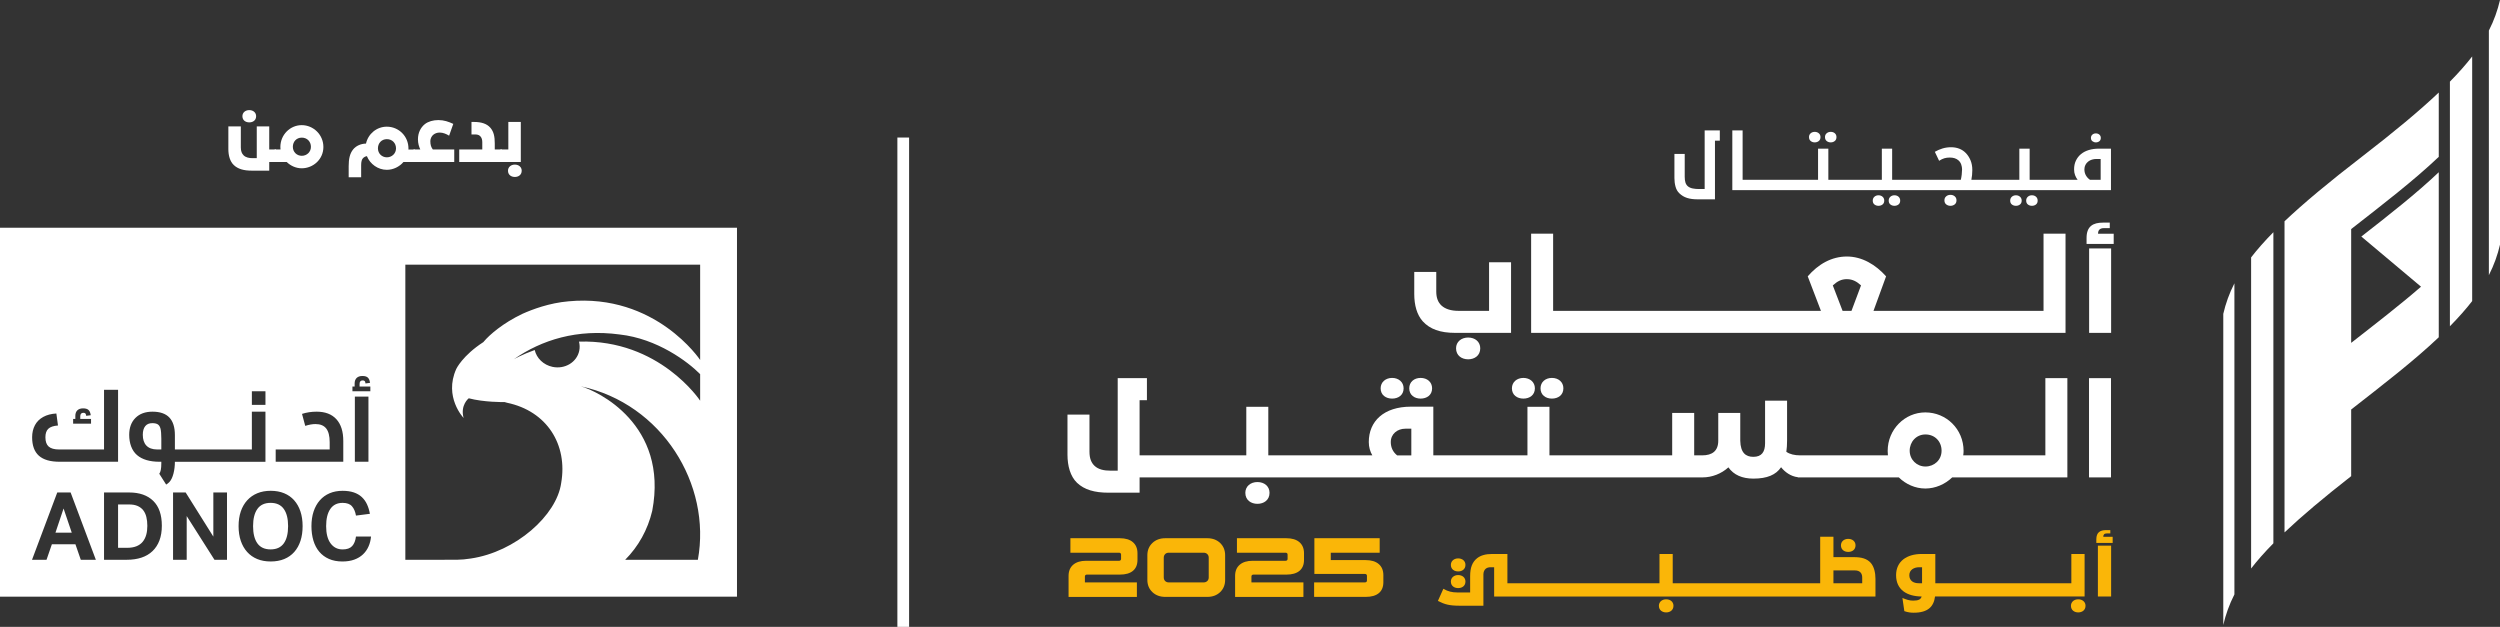 <svg width="339" height="85" viewBox="0 0 339 85" fill="none" xmlns="http://www.w3.org/2000/svg">
<rect x="0" y="0" width="339" height="85" fill="#333333" stroke="none"/>
<g clip-path="url(#clip0_3271_5409)">
<path d="M36.692 68.187C35.892 68.187 35.296 68.461 34.904 69.011C34.513 69.561 34.317 70.339 34.317 71.343C34.317 72.347 34.513 73.137 34.904 73.682C35.295 74.227 35.891 74.499 36.692 74.499C37.492 74.499 38.087 74.227 38.48 73.682C38.871 73.137 39.066 72.357 39.066 71.343C39.066 70.33 38.871 69.56 38.48 69.011C38.088 68.461 37.492 68.187 36.692 68.187ZM21.383 57.536C21.21 57.431 20.964 57.379 20.646 57.379C20.227 57.379 19.909 57.516 19.691 57.789C19.473 58.062 19.363 58.454 19.363 58.964C19.363 60.202 20.01 60.947 21.302 60.947H21.875V59.471C21.875 58.916 21.836 58.376 21.759 58.103C21.682 57.83 21.557 57.641 21.384 57.536H21.383ZM7.521 72.226H9.73L8.619 68.954L7.521 72.226ZM19.418 69.184C19.222 68.938 18.968 68.746 18.658 68.609C18.347 68.473 17.967 68.405 17.516 68.405H16.01V74.284H17.235C17.729 74.284 18.15 74.213 18.499 74.073C18.847 73.932 19.131 73.731 19.348 73.466C19.564 73.202 19.724 72.889 19.826 72.527C19.929 72.165 19.979 71.759 19.979 71.307C19.979 70.856 19.934 70.461 19.845 70.099C19.756 69.737 19.613 69.433 19.418 69.186V69.184ZM0 30.885V80.911H99.935V30.885H0ZM47.789 52.414H48.089V52.008C48.089 51.68 48.18 51.427 48.362 51.25C48.544 51.073 48.804 50.983 49.14 50.983C49.477 50.983 49.711 51.054 49.871 51.195C50.03 51.336 50.133 51.576 50.178 51.913L49.563 51.996C49.545 51.841 49.509 51.735 49.454 51.675C49.4 51.616 49.309 51.585 49.181 51.585C48.9 51.585 48.758 51.745 48.758 52.063V52.415H50.219V53.057H47.79V52.415L47.789 52.414ZM49.961 53.782V62.614H48.119V53.782H49.961ZM37.382 60.947H44.705V59.961C44.705 59.123 44.548 58.504 44.234 58.103C43.92 57.703 43.436 57.503 42.782 57.503C42.362 57.503 41.9 57.585 41.39 57.749L40.954 56.123C41.572 55.923 42.232 55.822 42.932 55.822C44.096 55.822 44.99 56.163 45.614 56.846C46.236 57.529 46.549 58.508 46.549 59.784V62.614H37.383V60.947H37.382ZM34.153 53.056H35.996V54.9H34.153V53.056ZM9.915 56.805H10.215V56.399C10.215 56.071 10.306 55.818 10.488 55.641C10.67 55.464 10.93 55.374 11.266 55.374C11.603 55.374 11.837 55.445 11.996 55.586C12.156 55.727 12.258 55.967 12.304 56.304L11.689 56.387C11.671 56.232 11.635 56.126 11.58 56.066C11.525 56.007 11.435 55.976 11.307 55.976C11.025 55.976 10.884 56.136 10.884 56.455V56.806H12.345V57.448H9.916V56.806L9.915 56.805ZM4.737 57.654C4.991 57.182 5.368 56.807 5.863 56.535C6.359 56.261 6.952 56.107 7.644 56.07L7.862 57.696C7.253 57.741 6.815 57.889 6.552 58.141C6.288 58.391 6.157 58.776 6.157 59.295C6.157 59.869 6.304 60.289 6.599 60.553C6.895 60.816 7.362 60.948 7.999 60.948H14.107V52.86H16.01V62.614H8.081C6.816 62.614 5.88 62.341 5.271 61.795C4.661 61.249 4.357 60.415 4.357 59.295C4.357 58.676 4.484 58.13 4.738 57.656L4.737 57.654ZM10.955 75.907L10.227 73.799H7.036L6.308 75.907H4.342L7.763 66.782H9.577L12.998 75.907H10.956H10.955ZM21.62 73.286C21.403 73.858 21.09 74.338 20.682 74.73C20.273 75.121 19.776 75.416 19.188 75.612C18.601 75.807 17.936 75.906 17.196 75.906H14.107V66.78H17.516C18.911 66.78 19.999 67.16 20.777 67.918C21.556 68.677 21.945 69.801 21.945 71.291C21.945 72.05 21.836 72.715 21.62 73.285V73.286ZM22.531 65.709L21.598 64.242C21.782 63.998 21.874 63.566 21.874 62.829V62.614H21.628C20.299 62.614 19.282 62.312 18.577 61.706C17.872 61.1 17.52 60.104 17.52 58.965C17.52 57.999 17.802 57.235 18.366 56.67C18.93 56.106 19.699 55.823 20.672 55.823C21.701 55.823 22.464 56.087 22.965 56.616C23.465 57.144 23.715 57.941 23.715 59.006V60.948H34.152V55.823H35.995V62.616H23.715C23.715 63.69 23.462 64.86 22.958 65.375C22.831 65.503 22.689 65.615 22.529 65.712L22.531 65.709ZM30.78 75.907H29.082L25.316 69.977V75.907H23.466V66.782H25.177L28.929 72.763V66.782H30.781V75.907H30.78ZM40.745 73.338C40.553 73.925 40.273 74.429 39.903 74.846C39.533 75.264 39.079 75.584 38.543 75.805C38.007 76.026 37.394 76.136 36.705 76.136C36.016 76.136 35.416 76.026 34.88 75.805C34.344 75.584 33.889 75.264 33.514 74.846C33.138 74.429 32.851 73.925 32.651 73.338C32.452 72.751 32.352 72.086 32.352 71.344C32.352 70.603 32.452 69.938 32.651 69.351C32.851 68.763 33.141 68.26 33.52 67.843C33.899 67.426 34.357 67.106 34.893 66.884C35.429 66.663 36.033 66.552 36.706 66.552C37.379 66.552 37.995 66.663 38.531 66.884C39.067 67.105 39.521 67.425 39.891 67.843C40.261 68.26 40.544 68.763 40.74 69.351C40.935 69.938 41.034 70.603 41.034 71.344C41.034 72.086 40.938 72.751 40.746 73.338H40.745ZM49.974 74.099C49.791 74.511 49.541 74.87 49.221 75.172C48.902 75.474 48.511 75.712 48.047 75.882C47.583 76.052 47.045 76.138 46.432 76.138C45.743 76.138 45.136 76.023 44.612 75.793C44.089 75.562 43.65 75.239 43.298 74.822C42.944 74.405 42.678 73.899 42.499 73.308C42.321 72.715 42.232 72.061 42.232 71.346C42.232 70.63 42.329 69.939 42.526 69.352C42.722 68.765 43.002 68.261 43.368 67.844C43.734 67.427 44.177 67.108 44.696 66.885C45.215 66.664 45.803 66.554 46.457 66.554C47.036 66.554 47.54 66.626 47.97 66.771C48.399 66.916 48.761 67.124 49.055 67.397C49.349 67.67 49.585 67.998 49.764 68.381C49.942 68.765 50.074 69.195 50.159 69.672L48.27 69.914C48.177 69.377 47.996 68.955 47.727 68.649C47.46 68.343 47.036 68.189 46.457 68.189C45.725 68.189 45.169 68.464 44.792 69.014C44.413 69.564 44.224 70.341 44.224 71.346C44.224 72.35 44.426 73.14 44.83 73.684C45.235 74.229 45.777 74.502 46.457 74.502C47.044 74.502 47.476 74.35 47.753 74.048C48.029 73.746 48.201 73.313 48.27 72.751H50.312C50.27 73.237 50.157 73.686 49.974 74.099ZM94.63 75.909H84.773C86.569 74.097 87.829 71.85 88.443 69.268C90.666 57.543 81.004 53.002 78.756 52.383C89.771 54.743 96.499 65.681 94.63 75.909ZM94.939 54.333C94.939 54.333 89.441 45.989 78.511 46.322C78.615 46.719 78.632 47.141 78.545 47.563C78.221 49.117 76.604 50.096 74.933 49.749C73.684 49.489 72.759 48.561 72.507 47.461C70.787 48.076 69.672 48.718 69.672 48.717C73.467 46.07 78.28 44.588 84.003 45.352C89.135 45.922 93.273 49.048 94.94 50.734V54.334L94.939 54.333ZM94.94 48.812C94.94 48.812 88.921 39.756 77.096 40.858C74.503 41.08 72.187 41.95 70.838 42.557C68.195 43.813 66.374 45.404 65.613 46.307C65.592 46.334 65.569 46.359 65.548 46.386C62.709 48.225 61.872 50.023 61.872 50.023C60.147 53.836 62.862 56.673 62.862 56.673C62.392 54.935 63.536 54.028 63.562 54.007C65.598 54.551 68.243 54.526 68.436 54.523C68.549 54.562 68.654 54.593 68.75 54.613C74.173 55.743 76.999 60.297 76.097 65.492C75.496 69.881 69.92 74.847 63.824 75.737C62.41 75.959 61.812 75.901 59.226 75.906H54.964V35.887H94.94V48.812Z" fill="white"/>
<path d="M123.273 18.649H121.684V85H123.273V18.649Z" fill="white"/>
<path d="M305.251 77.088C306.086 76.009 307.081 74.881 308.27 73.673V31.487C307.081 32.695 306.086 33.823 305.251 34.903V77.088ZM301.477 84.744C301.806 83.335 302.283 81.981 302.986 80.602V38.419C302.283 39.798 301.805 41.151 301.477 42.559V84.744ZM309.781 30.01V72.195C312.117 69.984 315.071 67.496 318.819 64.566V55.529C323.137 52.156 327.272 48.983 330.696 45.734V23.355C327.638 26.257 324.013 29.098 320.196 32.076L328.29 38.875C325.407 41.379 322.168 43.874 318.819 46.492V31.062C323.137 27.689 327.272 24.516 330.696 21.267V12.547C328.073 15.031 324.673 17.863 320.239 21.277C315.806 24.692 312.405 27.525 309.781 30.007M335.227 7.657C334.391 8.735 333.396 9.864 332.207 11.072V44.242C333.396 43.034 334.391 41.906 335.227 40.826V7.657ZM339.001 0C338.671 1.409 338.195 2.764 337.491 4.142V37.311C338.195 35.933 338.672 34.58 339.001 33.172V0Z" fill="white"/>
<path d="M197.441 47.23C197.441 48.224 198.221 48.723 199.082 48.723C199.944 48.723 200.722 48.224 200.722 47.23C200.722 46.351 200.026 45.769 199.082 45.769C198.153 45.769 197.441 46.349 197.441 47.23Z" fill="white"/>
<path d="M197.325 45.138H204.899V35.563H201.917V42.151H197.757C196.795 42.151 196 41.918 195.47 41.437C195.006 41.005 194.757 40.407 194.757 39.528V36.874H191.773V39.861C191.773 41.388 192.138 42.698 192.933 43.578C193.895 44.624 195.271 45.138 197.326 45.138H197.325Z" fill="white"/>
<path d="M280.086 45.138V31.682H277.103V42.153H254.046L255.753 37.472C254.344 35.895 252.504 34.783 250.433 34.783C248.378 34.783 246.556 35.813 245.129 37.472L246.92 42.153H210.604V31.682H207.621V45.138H280.088H280.086ZM250.433 37.853C251.229 37.853 251.809 38.202 252.355 38.7L251.062 42.151H249.853L248.527 38.7C249.156 38.136 249.687 37.853 250.433 37.853Z" fill="white"/>
<path d="M284.495 31.698C284.495 31.217 284.727 30.935 285.291 30.935H286.086V30.188H285.158C283.816 30.188 282.938 30.686 282.938 32.261V33.074H286.617V31.697H284.495V31.698Z" fill="white"/>
<path d="M286.268 33.688H283.285V45.138H286.268V33.688Z" fill="white"/>
<path d="M172.148 66.826C172.148 65.947 171.452 65.365 170.507 65.365C169.579 65.365 168.867 65.946 168.867 66.826C168.867 67.821 169.645 68.319 170.507 68.319C171.369 68.319 172.148 67.821 172.148 66.826Z" fill="white"/>
<path d="M188.773 54.05C189.601 54.05 190.33 53.585 190.33 52.656C190.33 51.81 189.651 51.245 188.773 51.245C187.895 51.245 187.215 51.81 187.215 52.656C187.215 53.585 187.944 54.05 188.773 54.05Z" fill="white"/>
<path d="M192.636 54.05C193.464 54.05 194.193 53.585 194.193 52.656C194.193 51.81 193.531 51.245 192.636 51.245C191.74 51.245 191.094 51.81 191.094 52.656C191.094 53.585 191.823 54.05 192.636 54.05Z" fill="white"/>
<path d="M206.573 54.05C207.402 54.05 208.131 53.585 208.131 52.656C208.131 51.81 207.451 51.245 206.573 51.245C205.695 51.245 205.016 51.81 205.016 52.656C205.016 53.585 205.745 54.05 206.573 54.05Z" fill="white"/>
<path d="M208.895 52.656C208.895 53.585 209.624 54.05 210.436 54.05C211.265 54.05 211.994 53.585 211.994 52.656C211.994 51.81 211.332 51.245 210.436 51.245C209.558 51.245 208.895 51.81 208.895 52.656Z" fill="white"/>
<path d="M230.873 64.734C232.149 64.734 233.426 64.236 234.37 63.373C235.099 64.403 236.243 64.9 237.768 64.9C239.624 64.9 240.818 64.386 241.514 63.356C242.033 64.01 242.819 64.592 243.786 64.709V64.733H257.477C258.422 65.663 259.715 66.243 261.074 66.243C262.434 66.243 263.759 65.663 264.721 64.733H280.335V51.276H277.352V61.747H266.212C266.245 61.547 266.261 61.349 266.261 61.149C266.261 58.195 263.924 55.922 261.073 55.922C258.289 55.922 255.969 58.228 255.969 61.149C255.969 61.348 255.986 61.547 256.002 61.747H244.133C243.338 61.747 242.709 61.598 242.227 61.266C242.294 60.802 242.327 60.303 242.327 59.74V54.33H239.344V60.105C239.344 61.266 238.896 61.947 237.753 61.947C236.725 61.947 236.013 61.4 235.98 59.756V55.99H232.996V59.756C232.996 61.151 232.185 61.747 230.809 61.747H229.732V55.99H226.748V61.747H210.106V55.16H207.122V61.747H194.359V55.143H191.325C187.646 55.143 185.608 57.118 185.608 59.939C185.608 60.635 185.79 61.233 186.088 61.747H171.982V55.16H168.998V61.747H154.528V54.264H155.523V51.278H151.561V63.822H150.567C149.705 63.822 148.927 63.657 148.412 63.159C147.981 62.745 147.732 62.164 147.732 61.25V56.223H144.75V61.649C144.75 63.175 145.132 64.585 146.043 65.466C147.038 66.411 148.43 66.809 150.303 66.809H154.529V64.736H230.875L230.873 64.734ZM191.375 61.748H189.452C188.906 61.317 188.59 60.703 188.59 59.94C188.59 58.845 189.486 58.131 190.563 58.131H191.375V61.748ZM261.09 63.259C259.913 63.259 258.953 62.329 258.953 61.119C258.953 59.908 259.848 58.912 261.09 58.912C262.366 58.912 263.277 59.857 263.277 61.119C263.277 62.38 262.284 63.259 261.09 63.259Z" fill="white"/>
<path d="M286.252 51.278H283.27V64.735H286.252V51.278Z" fill="white"/>
<path d="M227.72 26.211C227.873 26.358 228.034 26.483 228.204 26.586C228.373 26.689 228.562 26.773 228.768 26.84C228.974 26.907 229.199 26.954 229.441 26.985C229.685 27.016 229.955 27.03 230.254 27.03H232.549V19.078H233.207V17.68H231.152V25.632H230.354C230.055 25.632 229.775 25.605 229.516 25.552C229.256 25.499 229.04 25.399 228.867 25.253C228.714 25.119 228.606 24.948 228.542 24.738C228.478 24.528 228.448 24.274 228.448 23.974V20.877H227.051V24.144C227.051 24.551 227.1 24.938 227.201 25.308C227.301 25.677 227.474 25.98 227.72 26.213V26.211Z" fill="white"/>
<path d="M286.247 25.782V20.157H284.6C284.101 20.157 283.646 20.221 283.232 20.348C282.82 20.474 282.468 20.659 282.175 20.902C281.882 21.145 281.655 21.44 281.491 21.786C281.328 22.132 281.246 22.525 281.246 22.965C281.246 23.251 281.29 23.511 281.377 23.744C281.463 23.977 281.579 24.19 281.727 24.383H275.22V20.157H273.823V24.383H267.317C267.357 24.17 267.389 23.954 267.412 23.733C267.435 23.514 267.446 23.29 267.446 23.063C267.446 22.557 267.362 22.11 267.196 21.72C267.03 21.329 266.813 21.002 266.547 20.735C266.307 20.489 266.02 20.298 265.684 20.165C265.348 20.032 264.973 19.965 264.561 19.965C264.148 19.965 263.753 20.023 263.393 20.135C263.034 20.248 262.69 20.398 262.364 20.585L262.943 21.803C263.203 21.637 263.442 21.522 263.662 21.458C263.881 21.395 264.123 21.364 264.391 21.364C264.889 21.364 265.282 21.49 265.568 21.744C265.741 21.897 265.866 22.086 265.942 22.308C266.017 22.531 266.056 22.746 266.056 22.953C266.056 23.159 266.041 23.403 266.011 23.663C265.982 23.922 265.939 24.162 265.886 24.382H256.575V20.156H255.178V24.382H247.924V20.156H246.528V24.382H236.299V17.679H234.902V25.782H286.243H286.247ZM282.784 22.36C282.877 22.184 282.998 22.035 283.149 21.915C283.299 21.795 283.471 21.705 283.667 21.645C283.863 21.585 284.061 21.556 284.261 21.556H284.85V24.383H283.403C283.17 24.223 282.985 24.023 282.849 23.784C282.712 23.544 282.644 23.271 282.644 22.965C282.644 22.738 282.691 22.537 282.784 22.36Z" fill="white"/>
<path d="M248.246 19.308C248.458 19.308 248.642 19.246 248.795 19.122C248.948 18.999 249.025 18.822 249.025 18.588C249.025 18.375 248.952 18.203 248.806 18.074C248.659 17.945 248.473 17.88 248.247 17.88C248.021 17.88 247.843 17.945 247.694 18.074C247.543 18.203 247.469 18.375 247.469 18.588C247.469 18.822 247.545 19 247.698 19.122C247.851 19.245 248.033 19.308 248.247 19.308H248.246Z" fill="white"/>
<path d="M246.079 19.308C246.292 19.308 246.474 19.246 246.628 19.122C246.781 18.999 246.857 18.822 246.857 18.588C246.857 18.375 246.783 18.203 246.632 18.074C246.483 17.945 246.298 17.88 246.079 17.88C245.859 17.88 245.675 17.945 245.526 18.074C245.377 18.203 245.301 18.375 245.301 18.588C245.301 18.822 245.377 19 245.531 19.122C245.684 19.245 245.866 19.308 246.08 19.308H246.079Z" fill="white"/>
<path d="M256.334 26.68C256.184 26.813 256.109 26.987 256.109 27.2C256.109 27.433 256.185 27.608 256.338 27.728C256.491 27.848 256.673 27.908 256.888 27.908C257.1 27.908 257.284 27.848 257.437 27.728C257.59 27.608 257.666 27.433 257.666 27.2C257.666 26.987 257.593 26.813 257.446 26.68C257.3 26.547 257.114 26.48 256.888 26.48C256.661 26.48 256.483 26.547 256.334 26.68Z" fill="white"/>
<path d="M254.17 26.68C254.021 26.813 253.945 26.987 253.945 27.2C253.945 27.433 254.021 27.608 254.175 27.728C254.328 27.848 254.511 27.908 254.725 27.908C254.939 27.908 255.12 27.848 255.274 27.728C255.427 27.608 255.503 27.433 255.503 27.2C255.503 26.987 255.429 26.813 255.278 26.68C255.128 26.547 254.944 26.48 254.725 26.48C254.505 26.48 254.32 26.547 254.171 26.68H254.17Z" fill="white"/>
<path d="M263.898 26.626C263.741 26.762 263.664 26.94 263.664 27.16C263.664 27.407 263.745 27.593 263.909 27.719C264.072 27.846 264.263 27.909 264.482 27.909C264.702 27.909 264.893 27.845 265.056 27.719C265.218 27.593 265.3 27.407 265.3 27.16C265.3 26.94 265.222 26.762 265.066 26.626C264.909 26.489 264.715 26.421 264.482 26.421C264.249 26.421 264.055 26.489 263.898 26.626Z" fill="white"/>
<path d="M272.807 26.68C272.658 26.813 272.582 26.987 272.582 27.2C272.582 27.433 272.658 27.608 272.812 27.728C272.965 27.848 273.147 27.908 273.362 27.908C273.576 27.908 273.757 27.848 273.911 27.728C274.064 27.608 274.14 27.433 274.14 27.2C274.14 26.987 274.065 26.813 273.915 26.68C273.765 26.547 273.581 26.48 273.362 26.48C273.142 26.48 272.957 26.547 272.808 26.68H272.807Z" fill="white"/>
<path d="M274.975 26.68C274.824 26.813 274.75 26.987 274.75 27.2C274.75 27.433 274.826 27.608 274.979 27.728C275.132 27.848 275.314 27.908 275.528 27.908C275.741 27.908 275.925 27.848 276.078 27.728C276.231 27.608 276.306 27.433 276.306 27.2C276.306 26.987 276.233 26.813 276.087 26.68C275.941 26.547 275.754 26.48 275.528 26.48C275.302 26.48 275.124 26.547 274.975 26.68Z" fill="white"/>
<path d="M284.202 19.308C284.381 19.308 284.537 19.256 284.67 19.153C284.803 19.049 284.869 18.897 284.869 18.699C284.869 18.519 284.806 18.372 284.679 18.259C284.553 18.146 284.393 18.089 284.2 18.089C284.007 18.089 283.848 18.146 283.721 18.259C283.595 18.372 283.531 18.519 283.531 18.699C283.531 18.899 283.599 19.05 283.736 19.153C283.872 19.256 284.027 19.308 284.2 19.308H284.202Z" fill="white"/>
<path d="M151.845 72.983H145.147V74.949H151.755C151.83 74.949 151.893 74.972 151.942 75.017C151.991 75.062 152.017 75.124 152.017 75.2V75.791C152.017 75.867 151.991 75.927 151.942 75.973C151.893 76.019 151.83 76.041 151.755 76.041H147.282C146.525 76.041 145.939 76.221 145.522 76.581C145.106 76.94 144.898 77.442 144.898 78.087V80.94H154.162V78.974H147.112V78.167C147.112 78.091 147.136 78.031 147.186 77.984C147.236 77.939 147.298 77.916 147.374 77.916H151.846C152.626 77.916 153.221 77.746 153.629 77.405C154.037 77.064 154.242 76.571 154.242 75.927V75.017C154.242 74.374 154.033 73.873 153.618 73.517C153.202 73.16 152.611 72.983 151.848 72.983H151.845Z" fill="#FAB608"/>
<path d="M163.71 72.983H158.011C157.299 72.983 156.717 73.199 156.263 73.631C155.81 74.062 155.582 74.616 155.582 75.29V78.632C155.582 79.307 155.81 79.86 156.263 80.291C156.717 80.723 157.299 80.938 158.011 80.938H163.71C164.422 80.938 165.002 80.723 165.453 80.291C165.902 79.86 166.128 79.307 166.128 78.632V75.29C166.128 74.616 165.904 74.062 165.453 73.631C165.002 73.199 164.422 72.983 163.71 72.983ZM163.903 78.301C163.903 78.499 163.839 78.66 163.71 78.785C163.581 78.91 163.419 78.973 163.222 78.973H158.477C158.28 78.973 158.119 78.91 157.994 78.785C157.869 78.66 157.806 78.499 157.806 78.301V75.619C157.806 75.422 157.869 75.261 157.994 75.136C158.119 75.01 158.28 74.948 158.477 74.948H163.222C163.419 74.948 163.581 75.01 163.71 75.136C163.839 75.261 163.903 75.422 163.903 75.619V78.301Z" fill="#FAB608"/>
<path d="M174.427 72.983H167.729V74.949H174.337C174.413 74.949 174.475 74.972 174.524 75.017C174.573 75.062 174.597 75.124 174.597 75.2V75.791C174.597 75.867 174.572 75.927 174.524 75.973C174.475 76.019 174.413 76.041 174.337 76.041H169.864C169.107 76.041 168.521 76.221 168.104 76.581C167.688 76.94 167.48 77.442 167.48 78.087V80.94H176.744V78.974H169.694V78.167C169.694 78.091 169.718 78.031 169.769 77.984C169.818 77.939 169.88 77.916 169.956 77.916H174.428C175.208 77.916 175.803 77.746 176.211 77.405C176.619 77.064 176.824 76.571 176.824 75.927V75.017C176.824 74.374 176.615 73.873 176.2 73.517C175.784 73.16 175.193 72.983 174.43 72.983H174.427Z" fill="#FAB608"/>
<path d="M185.189 75.949H180.454V74.949H187.084V72.983H178.229V77.826H185.097C185.173 77.826 185.235 77.849 185.284 77.894C185.334 77.939 185.359 78 185.359 78.076V78.724C185.359 78.799 185.334 78.859 185.284 78.905C185.235 78.95 185.173 78.973 185.097 78.973H178.195V80.938H185.189C185.968 80.938 186.563 80.768 186.971 80.427C187.38 80.086 187.584 79.593 187.584 78.95V77.995C187.584 77.344 187.374 76.84 186.954 76.483C186.533 76.126 185.945 75.949 185.189 75.949Z" fill="#FAB608"/>
<path d="M197.727 79.746C198.245 79.746 198.715 79.456 198.715 78.857C198.715 78.326 198.296 77.978 197.727 77.978C197.168 77.978 196.738 78.328 196.738 78.857C196.738 79.456 197.208 79.746 197.727 79.746Z" fill="#FAB608"/>
<path d="M197.727 77.487C198.245 77.487 198.715 77.197 198.715 76.598C198.715 76.068 198.296 75.719 197.727 75.719C197.168 75.719 196.738 76.069 196.738 76.598C196.738 77.197 197.208 77.487 197.727 77.487Z" fill="#FAB608"/>
<path d="M225.934 81.265C225.375 81.265 224.945 81.615 224.945 82.144C224.945 82.743 225.415 83.043 225.934 83.043C226.453 83.043 226.922 82.743 226.922 82.144C226.922 81.614 226.503 81.265 225.934 81.265Z" fill="#FAB608"/>
<path d="M251.61 73.95C251.61 73.42 251.191 73.071 250.621 73.071C250.052 73.071 249.633 73.422 249.633 73.95C249.633 74.55 250.102 74.84 250.621 74.84C251.14 74.84 251.61 74.55 251.61 73.95Z" fill="#FAB608"/>
<path d="M254.313 80.885V78.486C254.313 77.667 254.124 76.837 253.675 76.327C253.156 75.748 252.418 75.548 251.389 75.548H248.614V72.78H246.817V79.087H226.821V75.119H225.025V79.087H204.403V75.119H202.346C201.458 75.119 200.808 75.299 200.3 75.689C199.642 76.208 199.352 76.978 199.352 78.108V80.336H197.614C196.936 80.336 196.347 80.216 195.719 79.836L194.98 81.485C195.889 81.955 196.548 82.135 197.935 82.135H201.149V77.888C201.149 77.568 201.269 77.279 201.468 77.118C201.657 76.958 201.898 76.918 202.187 76.918H202.606V80.886H254.313V80.885ZM252.516 79.087H248.613V77.347H251.498C251.858 77.347 252.117 77.436 252.297 77.636C252.466 77.827 252.516 78.066 252.516 78.346V79.085V79.087Z" fill="#FAB608"/>
<path d="M282.671 80.885V75.119H280.875V79.087H262.429V75.119H260.583C258.566 75.119 257.109 76.109 257.109 77.997C257.109 79.986 258.597 80.866 260.573 80.885C260.454 81.304 260.104 81.444 259.425 81.444C258.916 81.444 258.557 81.324 257.969 81.084L258.228 82.873C258.738 83.042 259.097 83.084 259.496 83.084C261.453 83.084 262.22 82.234 262.391 80.885H282.673H282.671ZM260.631 79.087H260.172C259.483 79.087 258.904 78.767 258.904 77.997C258.904 77.267 259.553 76.918 260.232 76.918H260.631V79.087Z" fill="#FAB608"/>
<path d="M281.809 81.265C281.25 81.265 280.82 81.615 280.82 82.144C280.82 82.743 281.29 83.043 281.809 83.043C282.328 83.043 282.797 82.743 282.797 82.144C282.797 81.614 282.378 81.265 281.809 81.265Z" fill="#FAB608"/>
<path d="M285.68 72.332H286.159V71.882H285.6C284.791 71.882 284.262 72.181 284.262 73.131V73.621H286.478V72.791H285.201C285.201 72.501 285.341 72.332 285.68 72.332Z" fill="#FAB608"/>
<path d="M286.269 73.99H284.473V80.885H286.269V73.99Z" fill="#FAB608"/>
<path d="M31.698 22.378C31.182 21.88 30.965 21.079 30.965 20.215V17.14H32.656V19.99C32.656 20.506 32.797 20.837 33.041 21.071C33.333 21.354 33.774 21.447 34.263 21.447H34.817V17.138H36.508V20.271H37.419V21.963H36.508V23.139H34.112C33.051 23.139 32.262 22.914 31.698 22.378ZM32.871 15.757C32.871 15.259 33.276 14.929 33.801 14.929C34.326 14.929 34.731 15.258 34.731 15.757C34.731 16.322 34.289 16.595 33.801 16.595C33.313 16.595 32.871 16.322 32.871 15.757Z" fill="white"/>
<path d="M37.24 20.27H38.038C38.029 20.157 38.019 20.044 38.019 19.932C38.019 18.277 39.335 16.969 40.913 16.969C42.49 16.969 43.852 18.258 43.852 19.932C43.852 21.606 42.462 22.82 40.913 22.82C40.142 22.82 39.409 22.491 38.873 21.963H37.238V20.27H37.24ZM42.162 19.913C42.162 19.198 41.645 18.663 40.922 18.663C40.198 18.663 39.71 19.209 39.71 19.913C39.71 20.618 40.255 21.127 40.922 21.127C41.588 21.127 42.162 20.619 42.162 19.913Z" fill="white"/>
<path d="M49.753 21.174C49.528 21.211 49.358 21.305 49.208 21.465C49.057 21.634 48.972 21.935 48.972 22.387V24.033H47.281V22.519C47.281 21.56 47.432 20.807 47.901 20.243C48.296 19.763 48.953 19.481 49.629 19.471C49.92 18.145 51.086 17.177 52.448 17.177C54.064 17.177 55.388 18.466 55.388 20.14C55.388 20.187 55.379 20.235 55.379 20.272H56.262V21.965H54.712C54.157 22.613 53.331 23.027 52.448 23.027C51.264 23.027 50.184 22.256 49.752 21.175L49.753 21.174ZM53.7 20.12C53.7 19.405 53.184 18.869 52.46 18.869C51.736 18.869 51.248 19.416 51.248 20.12C51.248 20.825 51.794 21.333 52.46 21.333C53.127 21.333 53.7 20.826 53.7 20.12Z" fill="white"/>
<path d="M56.073 20.271H56.993C56.815 19.894 56.674 19.424 56.674 18.898C56.674 18.004 57.04 17.289 57.613 16.828C58.074 16.471 58.731 16.282 59.445 16.282C60.206 16.282 60.817 16.498 61.465 16.799L60.901 18.398C60.535 18.172 60.084 17.975 59.633 17.975C59.286 17.975 58.985 18.079 58.74 18.285C58.543 18.454 58.354 18.783 58.354 19.123C58.354 19.65 58.458 19.951 58.692 20.271H61.595V21.964H56.07V20.271H56.073Z" fill="white"/>
<path d="M62.27 20.27H65.398V19.302C65.398 18.973 65.333 18.737 65.192 18.549C65.032 18.343 64.817 18.23 64.45 18.23H63.934V16.537H64.29C65.248 16.537 66.009 16.764 66.489 17.318C66.969 17.872 67.09 18.54 67.09 19.453V20.27H68.048V21.963H62.271V20.27H62.27Z" fill="white"/>
<path d="M67.859 20.271H68.93V16.536H70.621V21.963H67.859V20.271ZM68.884 23.149C68.884 22.651 69.288 22.32 69.814 22.32C70.339 22.32 70.743 22.649 70.743 23.149C70.743 23.713 70.302 23.996 69.814 23.996C69.325 23.996 68.884 23.713 68.884 23.149Z" fill="white"/>
</g>
<defs>
<clipPath id="clip0_3271_5409">
<rect width="339" height="85" fill="white"/>
</clipPath>
</defs>
</svg>

